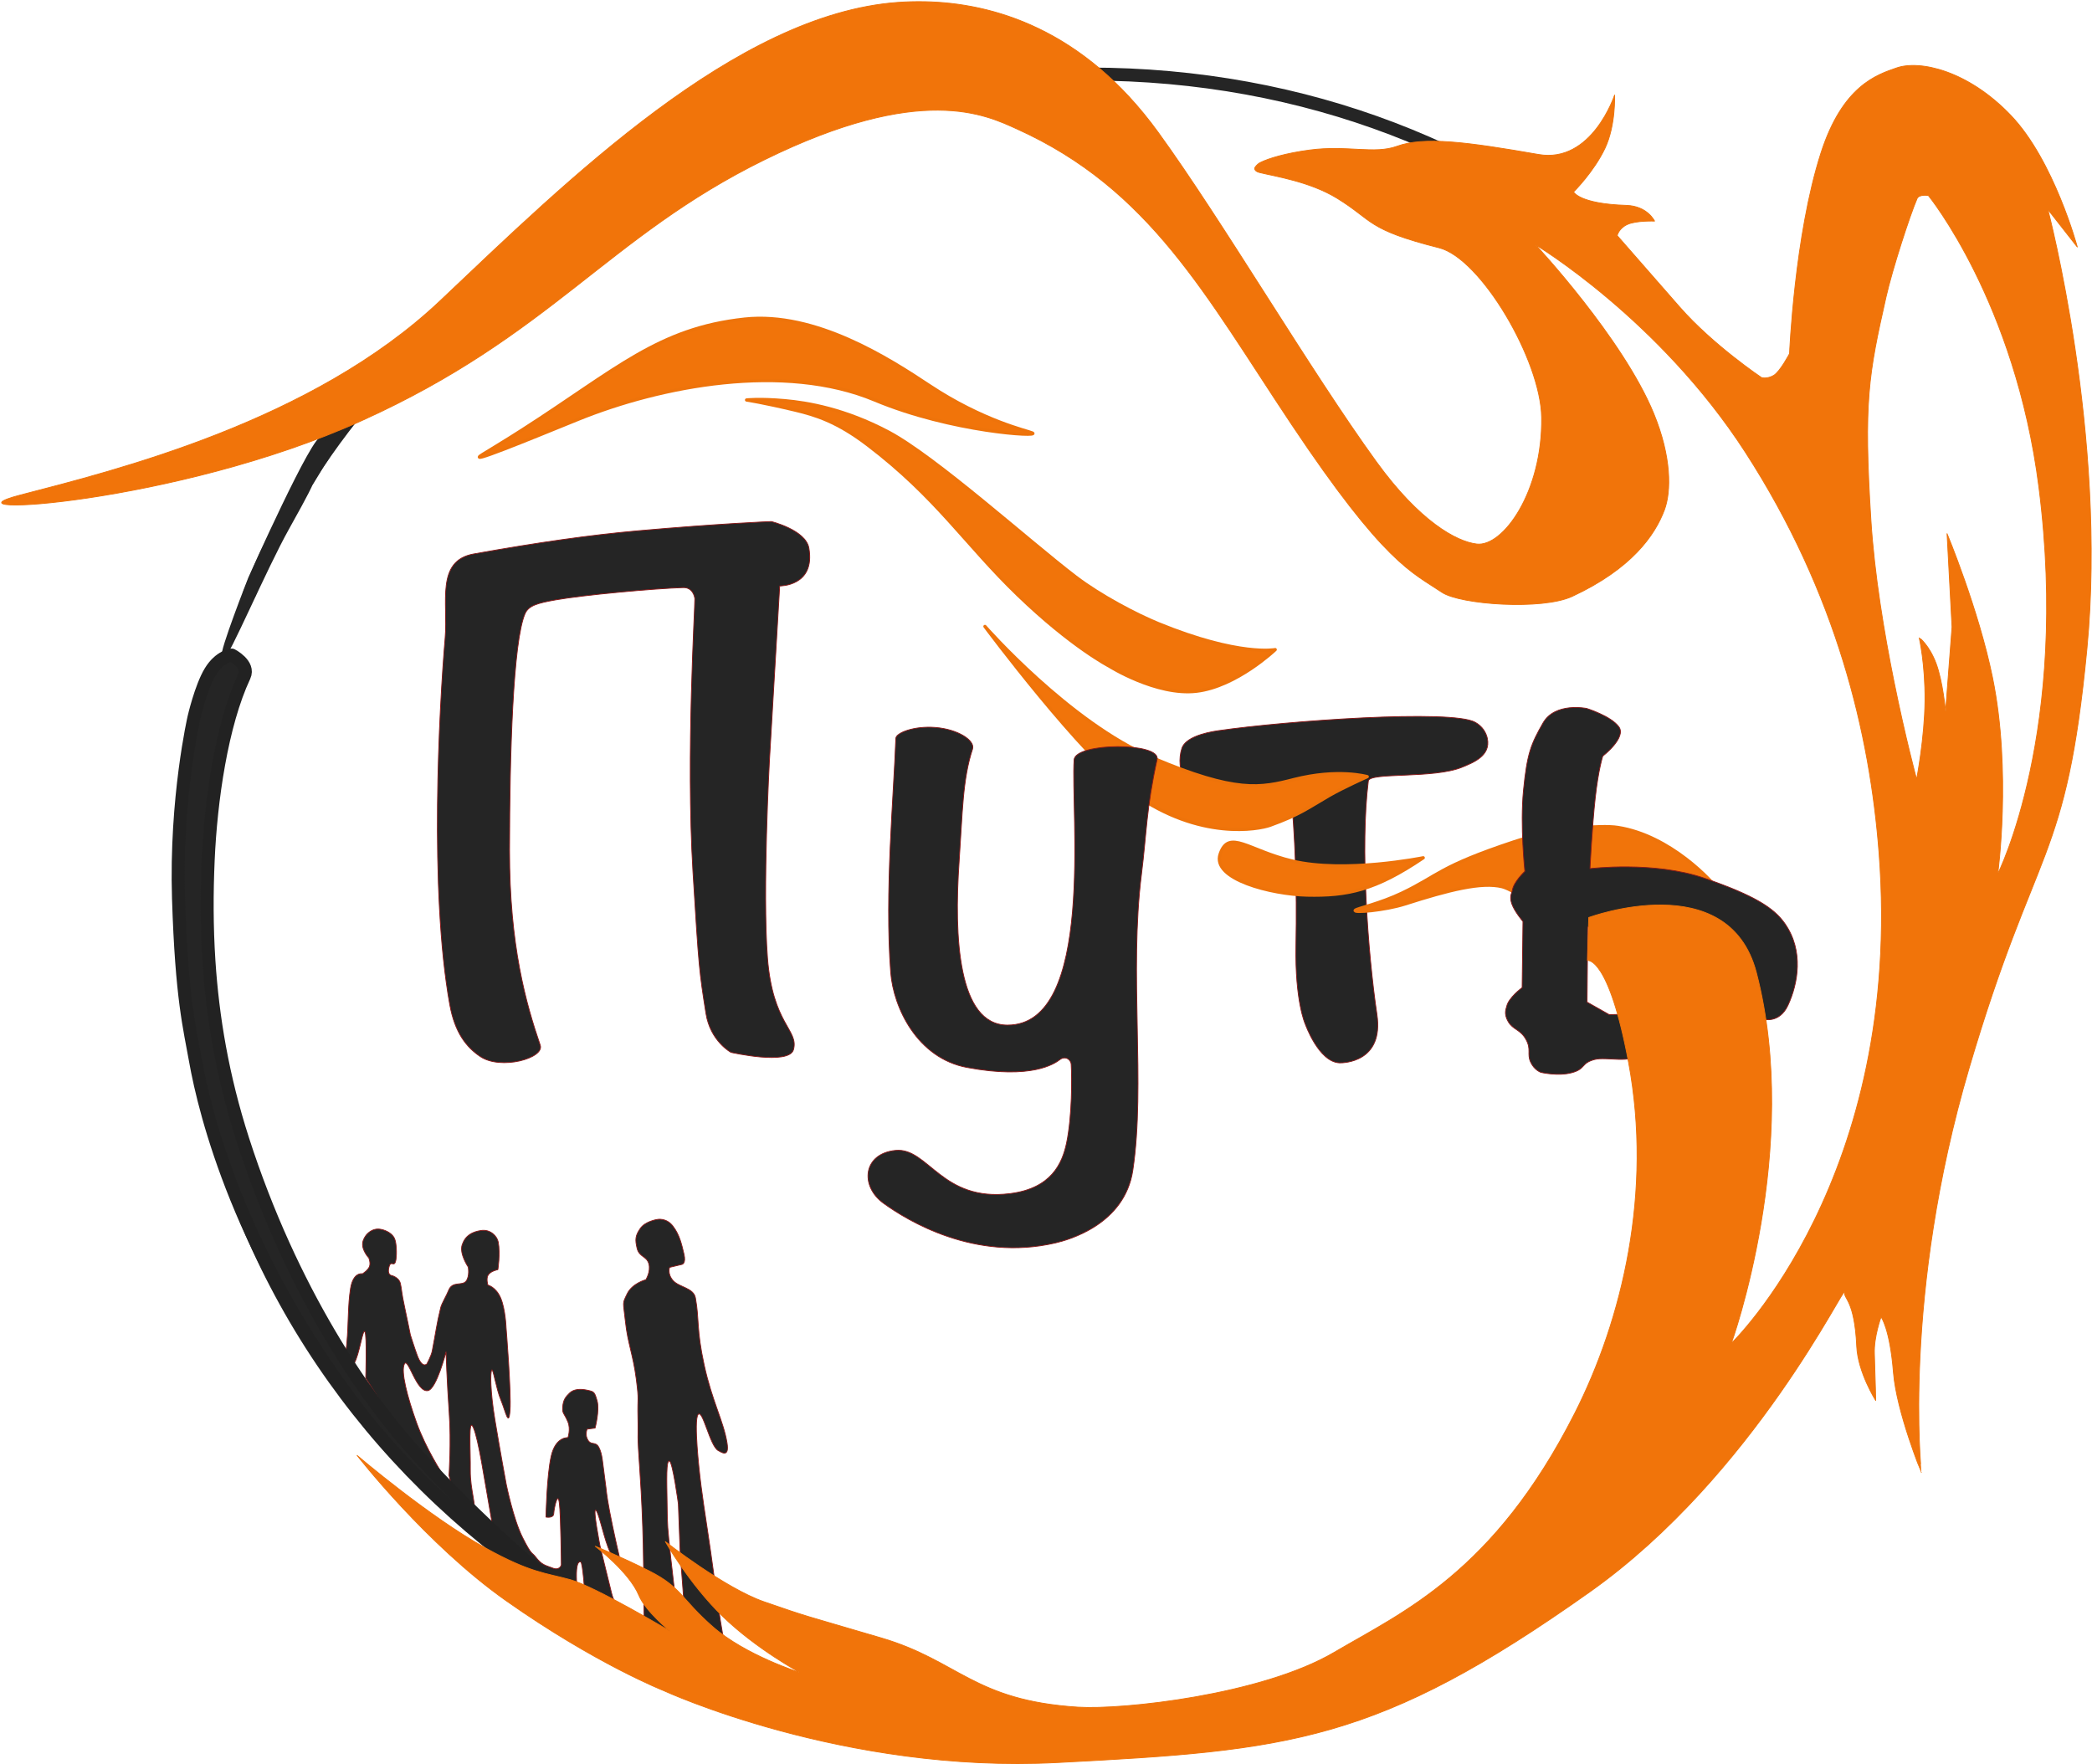 <?xml version="1.0" encoding="UTF-8"?> <svg xmlns="http://www.w3.org/2000/svg" width="1289" height="1087" viewBox="0 0 1289 1087" fill="none"> <path d="M213.711 827.552C214.801 815.412 214.311 804.392 215.981 793.922C217.651 783.462 223.331 784.852 223.331 784.852C223.331 784.852 226.651 782.792 227.601 780.482C228.551 778.182 227.231 775.042 227.231 775.042C227.231 775.042 222.891 770.442 223.451 765.862C223.961 761.712 228.311 756.762 233.761 757.312C236.671 757.602 241.301 759.422 242.971 762.852C244.431 765.852 244.441 772.902 244.021 775.742C243.101 781.932 241.051 775.822 239.721 780.522C238.381 785.232 240.931 785.802 240.931 785.802C240.931 785.802 245.761 786.772 246.711 790.852C247.651 794.882 247.111 795.362 249.511 806.352C250.651 811.572 252.851 822.492 252.851 822.492C252.851 822.492 255.471 830.812 257.121 835.212C260.261 843.582 263.051 840.342 263.051 840.342C263.051 840.342 265.731 835.412 266.321 832.392C268.641 820.422 268.951 816.292 271.591 805.512C272.151 803.232 275.271 797.982 276.421 795.032C278.711 789.142 284.751 792.492 287.161 789.382C289.561 786.272 288.501 780.682 288.501 780.682C288.501 780.682 282.831 772.452 284.821 766.822C286.811 761.192 290.921 759.002 296.461 758.162C302.011 757.322 306.291 761.552 306.991 765.302C308.341 772.552 306.761 782.272 306.761 782.272C306.761 782.272 302.591 783.062 300.931 785.372C299.271 787.682 300.631 791.822 300.631 791.822C300.631 791.822 305.511 792.892 308.461 799.712C311.421 806.532 311.841 818.162 311.841 818.162C311.841 818.162 315.061 857.782 314.261 868.882C313.451 879.972 311.541 869.542 308.611 862.552C305.671 855.552 303.791 842.482 302.961 844.122C302.121 845.762 301.951 856.602 304.951 874.852C307.951 893.092 311.931 914.562 311.931 914.562C311.931 914.562 316.261 935.992 322.011 947.382C327.751 958.782 327.641 956.192 329.941 959.212C333.931 964.472 336.111 964.412 340.501 966.152C344.881 967.902 345.861 964.222 345.861 964.222C345.861 964.222 345.601 933.752 344.641 926.082C343.691 918.402 341.411 929.042 341.191 932.652C341.011 935.632 336.401 934.722 336.401 934.722C336.401 934.722 336.871 909.222 339.631 897.142C342.381 885.052 349.931 885.812 349.931 885.812C349.931 885.812 351.781 880.602 349.911 876.092C347.561 870.432 346.451 871.172 346.691 867.162C346.981 862.412 348.601 860.642 351.001 858.292C353.411 855.952 357.491 855.612 361.791 856.552C366.091 857.502 366.311 857.462 367.931 863.182C369.541 868.902 366.671 879.892 366.671 879.892L361.741 880.562C361.741 880.562 360.171 884.152 362.331 887.462C364.501 890.762 367.031 887.842 369.101 892.002C371.161 896.152 371.191 900.522 372.581 910.522C373.961 920.372 373.431 919.692 375.651 931.412C377.871 943.142 381.641 959.332 381.641 959.332C381.641 959.332 379.591 963.592 375.961 956.382C372.331 949.162 369.091 931.762 367.111 930.472C365.131 929.182 369.691 952.462 369.691 952.462C369.691 952.462 374.491 972.382 376.821 981.602C379.151 990.812 383.211 990.662 379.001 989.322C374.791 987.992 360.411 983.012 360.411 983.012C360.411 983.012 359.121 962.712 357.801 962.372C352.911 961.122 356.321 985.832 356.321 985.832C356.321 985.832 328.341 977.662 315.231 964.842C302.131 952.012 306.611 957.582 302.771 935.832C298.251 910.192 294.931 887.202 291.691 879.702C288.441 872.212 289.951 893.482 289.791 905.862C289.631 918.242 293.981 928.502 291.791 933.452C289.591 938.412 281.001 925.672 281.001 925.672L276.661 909.052C276.661 909.052 278.061 888.622 276.771 870.502C275.391 851.012 274.821 832.942 274.821 832.942C274.821 832.942 268.981 855.732 263.711 856.822C256.571 858.292 251.491 835.902 249.181 840.402C246.861 844.892 250.891 860.532 256.681 876.632C262.481 892.742 272.461 907.942 272.461 907.942L264.431 910.432L225.351 849.112C225.351 849.112 226.171 822.962 224.841 820.582C223.501 818.202 221.451 834.782 218.211 839.992C214.971 845.192 211.871 841.402 211.871 841.402C211.871 841.402 212.621 839.692 213.711 827.552Z" fill="#252525" stroke="#871818" stroke-width="0.497" stroke-miterlimit="10" stroke-linejoin="round"></path> <path d="M396.831 993.412C396.671 964.752 396.431 938.242 394.351 907.922C392.351 878.822 393.461 889.092 393.081 873.872C392.731 859.792 393.931 864.282 392.011 849.452C390.081 834.632 386.791 827.642 385.391 814.572C384.001 801.502 383.281 803.712 386.421 797.192C389.561 790.672 397.951 788.492 397.951 788.492C397.951 788.492 401.131 783.492 399.781 778.662C398.421 773.832 393.851 774.602 392.551 769.162C391.241 763.722 391.451 761.332 394.541 756.882C397.631 752.442 404.891 751.372 404.891 751.372C404.891 751.372 410.441 750.072 414.581 755.422C418.721 760.762 420.041 766.822 421.441 772.732C422.841 778.642 420.191 779.052 420.191 779.052L412.571 780.872C412.571 780.872 410.991 784.852 414.731 789.032C418.471 793.202 427.341 793.482 428.491 799.662C430.951 812.952 429.001 818.692 433.881 841.052C438.751 863.412 445.811 875.642 447.981 889.092C449.531 898.672 444.171 894.552 442.651 893.812C437.461 891.302 433.011 867.922 430.131 871.562C427.251 875.212 431.121 908.402 431.121 908.402C431.121 908.402 431.881 916.722 436.271 945.222C440.651 973.722 444.131 1007.18 448.671 1022.39C453.971 1040.11 423.291 1012 423.291 1012L419.111 956.962L417.981 926.642C417.981 926.642 414.511 900.672 412.451 900.222C410.401 899.772 410.811 911.272 411.031 926.262C411.241 941.252 411.201 940.142 413.321 960.172C415.441 980.202 418.981 1005.36 418.981 1005.36L402.911 1009.23C402.911 1009.23 396.971 1018.82 396.831 993.412Z" fill="#252525" stroke="#871818" stroke-width="0.497" stroke-miterlimit="10" stroke-linejoin="round"></path> <path d="M1189.4 610.032C1189.4 610.032 1186.8 540.642 1191.14 499.792C1194.05 472.452 1208.59 448.312 1208.59 448.312C1208.59 448.312 1212.96 477.402 1210.34 515.502C1207.52 556.482 1189.4 610.032 1189.4 610.032Z" fill="#F1740A" stroke="#EE730A" stroke-width="2" stroke-miterlimit="10" stroke-linejoin="round"></path> <path d="M297.421 279.988C300.001 278.391 303.871 276.038 306.381 274.51C311.801 271.208 316.971 267.966 321.921 264.792C379.701 227.753 405.531 202.359 458.731 196.633C502.521 191.922 547.751 221.078 572.741 237.638C605.931 259.64 633.121 265.434 636.061 266.773C641.561 269.271 586.331 266.282 538.991 246.465C483.121 223.081 407.211 237.618 356.041 258.426C324.411 271.289 285.911 287.103 297.421 279.988Z" fill="#F1740A" stroke="#EE730A" stroke-width="2" stroke-miterlimit="10" stroke-linejoin="round"></path> <path d="M728.231 461.042C730.331 454.642 741.641 451.502 750.531 450.222C793.001 444.072 894.351 436.972 908.921 445.022C913.411 447.502 915.711 451.442 916.451 455.012C918.701 465.802 907.361 469.982 901.231 472.562C883.571 480.032 843.811 475.612 843.111 481.202C838.031 521.642 842.691 586.532 848.411 625.072C852.761 654.472 827.821 654.982 825.351 654.882C812.461 654.342 804.211 630.912 804.211 630.912C804.211 630.912 797.871 616.982 798.501 582.582C799.181 545.992 798.081 515.212 795.081 484.802C794.171 475.602 738.281 497.032 730.041 481.322C726.791 475.132 726.131 467.442 728.231 461.042Z" fill="#252525" stroke="#871818" stroke-width="0.497" stroke-miterlimit="10" stroke-linejoin="round"></path> <path d="M460.001 246.448C460.001 246.448 467.711 245.486 483.651 246.896C497.421 248.115 520.551 251.983 547.291 266.152C576.621 281.688 634.291 333.779 662.731 355.452C678.081 367.142 699.961 378.642 713.881 384.332C763.661 404.682 785.731 400.262 785.731 400.262C785.731 400.262 761.851 423.012 737.191 425.892C712.521 428.782 683.431 410.412 683.431 410.412C683.431 410.412 660.281 398.482 627.261 366.652C594.621 335.189 577.371 306.708 534.721 274.182C516.001 259.909 502.881 255.77 489.991 252.699C469.981 247.934 460.001 246.448 460.001 246.448Z" fill="#F1740A" stroke="#EE730A" stroke-width="2" stroke-miterlimit="10" stroke-linejoin="round"></path> <path d="M606.881 385.982C606.881 385.982 658.741 445.142 710.151 466.972C761.561 488.792 776.691 485.602 797.191 480.352C824.481 473.362 842.441 478.542 842.441 478.542C842.441 478.542 827.351 485.292 819.021 490.122C806.081 497.612 800.721 501.962 782.541 508.492C775.581 510.992 739.371 517.972 698.681 489.062C666.691 466.352 606.881 385.982 606.881 385.982Z" fill="#F1740A" stroke="#EE730A" stroke-width="2" stroke-miterlimit="10" stroke-linejoin="round"></path> <path d="M876.931 528.522C847.341 548.552 830.211 552.052 805.281 551.492C783.591 551.012 746.451 541.742 751.831 526.172C757.211 510.602 769.051 524.022 796.091 530.512C828.631 538.332 876.931 528.522 876.931 528.522Z" fill="#F1740A" stroke="#EE730A" stroke-width="2" stroke-miterlimit="10" stroke-linejoin="round"></path> <path d="M863.991 550.222C886.661 539.342 886.501 534.082 932.991 518.652C956.811 510.742 985.841 508.102 996.891 509.832C1028.99 514.872 1055.09 542.822 1059.77 549.732C1064.44 556.652 944.231 555.132 941.171 553.792C938.101 552.452 929.451 547.292 925.651 546.352C912.891 543.172 892.601 548.352 865.731 556.952C853.281 560.942 833.101 562.632 835.121 560.832C836.381 559.702 850.371 556.762 863.991 550.222Z" fill="#F1740A" stroke="#EE730A" stroke-width="2" stroke-miterlimit="10" stroke-linejoin="round"></path> <path d="M1009.38 649.082C1005.58 655.672 989.911 650.902 982.581 652.792C974.021 655.012 977.181 658.572 968.591 660.912C960.011 663.252 949.461 660.742 949.461 660.742C949.461 660.742 945.391 659.442 943.081 654.362C940.771 649.282 943.671 646.642 940.231 640.432C936.791 634.222 932.301 634.562 929.321 629.522C926.341 624.492 928.111 621.372 928.311 620.292C929.381 614.732 937.881 608.542 937.881 608.542L938.381 567.762C938.381 567.762 933.141 561.632 931.501 556.852C929.871 552.072 931.601 550.282 931.841 548.632C932.601 543.292 939.561 536.882 939.561 536.882C939.561 536.882 936.541 508.942 938.701 486.982C940.961 464.072 943.301 458.552 950.721 445.502C958.151 432.452 977.641 436.512 977.641 436.512C977.641 436.512 992.531 441.122 997.441 447.792C1002.35 454.462 987.561 465.872 987.561 465.872C987.561 465.872 984.881 473.872 982.911 491.712C980.941 509.542 979.681 535.212 979.681 535.212C979.681 535.212 1018.91 530.372 1050.12 541.082C1081.34 551.782 1093.15 559.612 1099.75 569.052C1111.61 586.012 1107.78 606.182 1101.68 619.372C1096.27 631.072 1086.2 627.912 1086.2 627.912L1079.83 618.642L1071.53 589.992L1037.15 564.312L997.241 567.072L978.271 571.222L977.881 617.452L991.511 625.162L998.981 625.002C998.981 625.002 1013.17 642.482 1009.38 649.082Z" fill="#252525" stroke="#871818" stroke-width="0.497" stroke-miterlimit="10" stroke-linejoin="round"></path> <path d="M137.701 404.202C135.731 402.512 153.931 356.252 153.931 356.252C153.931 356.252 194.311 265.691 198.831 269.926C201.931 272.829 197.831 263.369 200.121 263.358C210.341 263.309 214.431 248.933 218.321 248.174C225.241 246.821 198.471 287.179 198.471 287.179L191.481 298.736C191.481 298.736 190.241 302.211 177.191 325.498C163.121 350.632 139.671 405.882 137.701 404.202Z" fill="#252525" stroke="#252525" stroke-width="2" stroke-miterlimit="10" stroke-linejoin="round"></path> <path d="M153.272 366.782C222.022 188.855 432.422 45.632 670.942 45.632C939.792 45.632 1138.64 236.392 1172.83 483.982C1176.4 509.802 1173.08 525.202 1173.08 552.382C1173.08 840.122 947.482 1070.6 650.592 1070.6C353.702 1070.6 114.392 849.602 114.392 561.862" stroke="#252525" stroke-width="8" stroke-miterlimit="10" stroke-linejoin="round"></path> <path d="M142.811 403.622C142.811 403.622 153.951 409.332 150.531 416.612C136.551 446.392 129.861 493.202 128.261 530.182C127.391 550.072 127.341 570.672 128.731 592.052C130.991 626.652 137.041 663.292 149.621 702.302C179.501 794.982 225.101 861.932 258.201 897.602C333.851 979.122 388.451 1010.32 388.451 1010.32C388.451 1010.32 284.091 951.182 220.961 868.832C148.281 774.052 126.351 686.872 120.421 653.372C116.931 633.612 111.921 615.432 109.981 553.592C108.051 491.752 119.531 442.032 119.531 442.032C119.531 442.032 123.791 423.442 129.611 413.842C135.431 404.242 142.811 403.622 142.811 403.622Z" fill="#252525" stroke="#222222" stroke-width="8" stroke-miterlimit="10" stroke-linejoin="round"></path> <path d="M569.851 1.037C563.941 0.918 558.341 1.092 553.091 1.474C453.611 8.729 350.071 110.654 271.281 185.256C192.501 259.857 71.161 289.804 12.44 305.037C-41.802 319.108 108.261 310.975 222.851 259.193C339.651 206.411 374.311 145.997 471.031 98.443C567.761 50.889 607.561 70.864 626.501 79.412C708.791 116.543 742.641 181.835 795.661 261.287C853.211 347.532 869.981 352.482 888.441 364.942C899.631 372.502 950.181 376.082 968.691 367.472C1005.5 350.352 1019.71 329.662 1025.5 314.287C1029.85 302.755 1029.89 281.396 1018.97 254.818C999.861 208.321 946.131 150.818 946.131 150.818C946.131 150.818 1022.34 196.516 1075.38 278.568C1131.9 366.012 1152.18 452.442 1157.78 525.472C1173.14 725.522 1066.78 827.692 1066.78 827.692C1066.78 827.692 1110.26 707.222 1082.22 599.352C1065.08 533.422 978.911 565.322 978.911 565.322L978.131 591.792C978.131 591.782 991.201 588.972 1003.47 654.632C1018.37 734.412 999.651 812.912 970.281 870.822C920.441 969.102 864.131 993.332 822.191 1018.03C777.371 1044.43 691.581 1053.6 664.131 1051.85C599.841 1047.75 590.781 1023.29 543.031 1009.22C492.071 994.202 499.381 996.822 470.811 986.942C446.601 978.572 409.971 949.882 409.971 949.882C409.971 949.882 424.521 975.722 445.281 995.912C466.051 1016.1 493.031 1030.6 493.031 1030.6C493.031 1030.6 459.391 1020.03 439.061 1002.19C419.471 985.002 420.101 978.092 400.031 967.942C383.461 959.562 366.781 952.722 366.781 952.722C366.781 952.722 387.691 968.602 393.631 982.942C397.711 992.822 412.881 1005.07 412.881 1005.07C412.881 1005.07 366.801 977.572 351.411 973.322C335.981 969.052 327.321 969.362 299.061 953.752C264.451 934.642 220.031 896.752 220.031 896.752C220.031 896.752 262.691 951.642 311.881 986.292C367.111 1025.19 409.031 1041.72 409.031 1041.72C409.031 1041.72 519.681 1092.88 651.411 1086C794.681 1078.52 848.431 1073.8 979.631 980.792C1080.95 908.952 1137.95 788.462 1136.59 796.162C1135.86 800.332 1142.74 800.802 1144.03 829.572C1144.75 845.542 1155.72 862.912 1155.72 862.912C1155.72 862.912 1155.6 853.762 1154.91 834.032C1154.54 823.592 1159.03 811.412 1159.03 811.412C1159.03 811.412 1164.49 818.462 1166.66 845.722C1168.58 869.812 1183.84 907.252 1183.85 907.252C1183.84 907.252 1171.92 798.442 1213.31 658.002C1254.48 518.352 1273.09 532.972 1285.88 399.752C1298.52 268.042 1261.78 129.006 1261.78 129.006L1279.94 152.193C1279.94 152.193 1265.59 98.961 1239.06 71.162C1212.53 43.363 1182.83 36.891 1168.59 41.85C1156.65 46.009 1135.34 52.601 1121.94 94.412C1105.63 145.272 1102.63 217.881 1102.63 217.881C1102.63 217.881 1096.83 228.988 1092.85 231.318C1088.86 233.649 1085.44 232.693 1085.44 232.693C1085.44 232.693 1055.49 212.645 1034.94 189.162C1014.22 165.486 996.441 145.162 996.441 145.162C996.441 145.162 997.311 140.718 1002.78 138.256C1008.26 135.793 1019.47 136.224 1019.47 136.224C1019.47 136.224 1015.14 126.944 1002.09 126.537C972.981 125.628 969.561 118.256 969.561 118.256C969.561 118.256 982.011 105.958 988.941 91.318C995.601 77.236 994.851 58.568 994.851 58.568C994.851 58.568 980.951 100.931 947.911 95.162C903.911 87.481 877.491 84.03 860.751 90.131C846.851 95.2 830.191 89.344 806.911 92.443C792.241 94.396 781.611 97.596 776.531 100.162C774.261 101.309 773.191 103.318 773.191 103.318C773.191 103.318 772.341 105.362 776.031 106.287C785.131 108.567 806.971 111.785 823.881 122.162C846.401 135.991 841.741 141.334 886.751 152.693C912.421 159.172 949.371 221.882 949.881 257.193C950.541 303.124 926.031 337.117 909.881 335.193C897.331 333.698 874.701 321.263 848.131 284.631C807.441 228.556 753.121 135.934 713.531 81.412C667.051 17.391 611.201 1.869 569.851 1.037ZM1185.16 120.35C1186.75 120.227 1188.19 120.474 1188.19 120.474C1188.19 120.474 1241.73 186.016 1256.28 300.131C1275.43 450.302 1230.91 538.532 1230.91 538.532C1230.91 538.532 1239.58 475.582 1227.69 417.412C1219.12 375.492 1199.69 328.818 1199.69 328.818L1202.75 386.322L1198.78 438.472C1198.78 438.472 1197.16 420.142 1192.94 408.792C1188.71 397.432 1182.5 392.782 1182.5 392.792C1182.5 392.792 1186.31 409.012 1186.09 431.882C1185.88 454.752 1180.94 480.162 1180.94 480.162C1180.94 480.162 1174.01 454.672 1166.94 419.692C1160.97 390.172 1154.9 353.902 1152.78 320.506C1148.16 247.536 1151.34 230.675 1162.09 183.037C1165.95 165.978 1176.69 132.88 1181.22 122.35C1181.83 120.941 1183.57 120.472 1185.16 120.35Z" fill="#F1740A" stroke="#EE730A" stroke-width="0.497" stroke-miterlimit="10" stroke-linejoin="round"></path> <path d="M291.871 341.315C268.411 345.513 276.131 371.252 274.281 393.022C270.591 436.312 264.431 548.642 277.131 619.002C280.311 636.562 287.571 645.352 295.871 650.952C308.601 659.542 335.591 651.972 332.881 644.032C324.171 618.552 313.881 582.882 313.951 523.702C314.021 464.562 316.091 395.242 323.501 378.132C325.681 373.092 331.301 371.592 342.121 369.662C359.611 366.542 403.451 362.562 420.981 362.042C426.791 361.872 428.051 367.662 428.121 368.932C428.351 372.772 422.601 465.352 426.951 536.842C430.641 597.352 430.891 598.522 434.971 624.392C437.671 641.602 450.401 648.412 450.401 648.412C450.401 648.412 486.211 656.552 488.921 646.702C492.271 634.562 476.011 631.262 472.881 590.052C469.751 548.842 474.081 468.952 474.081 468.952L480.421 361.042C480.421 361.042 502.521 361.352 498.411 337.713C496.471 326.516 475.241 321.344 475.241 321.344C475.241 321.344 443.871 322.536 392.641 327.084C363.811 329.645 331.751 334.182 291.871 341.315Z" fill="#252525" stroke="#871818" stroke-width="0.497" stroke-miterlimit="10" stroke-linejoin="round"></path> <path d="M650.282 765.832C600.612 777.422 559.161 752.112 544.341 741.352C529.791 730.802 531.652 710.802 551.772 708.822C571.902 706.842 580.231 740.802 622.491 735.412C647.781 732.182 654.571 716.892 657.221 704.032C660.641 687.442 660.491 664.192 660.021 655.832C659.841 652.692 656.292 650.392 653.032 652.892C649.762 655.392 635.771 665.172 595.831 657.712C565.151 651.982 550.471 620.852 548.801 599.052C545.051 550.002 550.711 490.212 551.971 454.932C552.091 451.542 563.201 447.192 576.251 448.212C590.441 449.322 600.941 456.342 599.241 461.502C593.101 480.142 593.081 500.202 590.971 530.892C587.751 577.702 590.361 631.392 620.581 631.612C675.141 632.012 659.581 499.532 661.821 468.142C662.591 457.432 715.331 457.272 712.961 467.932C706.291 497.952 706.421 514.192 703.381 538.172C695.581 599.792 705.911 668.112 698.011 720.982C693.001 754.572 658.262 763.972 650.282 765.832Z" fill="#252525" stroke="#871818" stroke-width="0.497" stroke-miterlimit="10" stroke-linejoin="round"></path> </svg> 